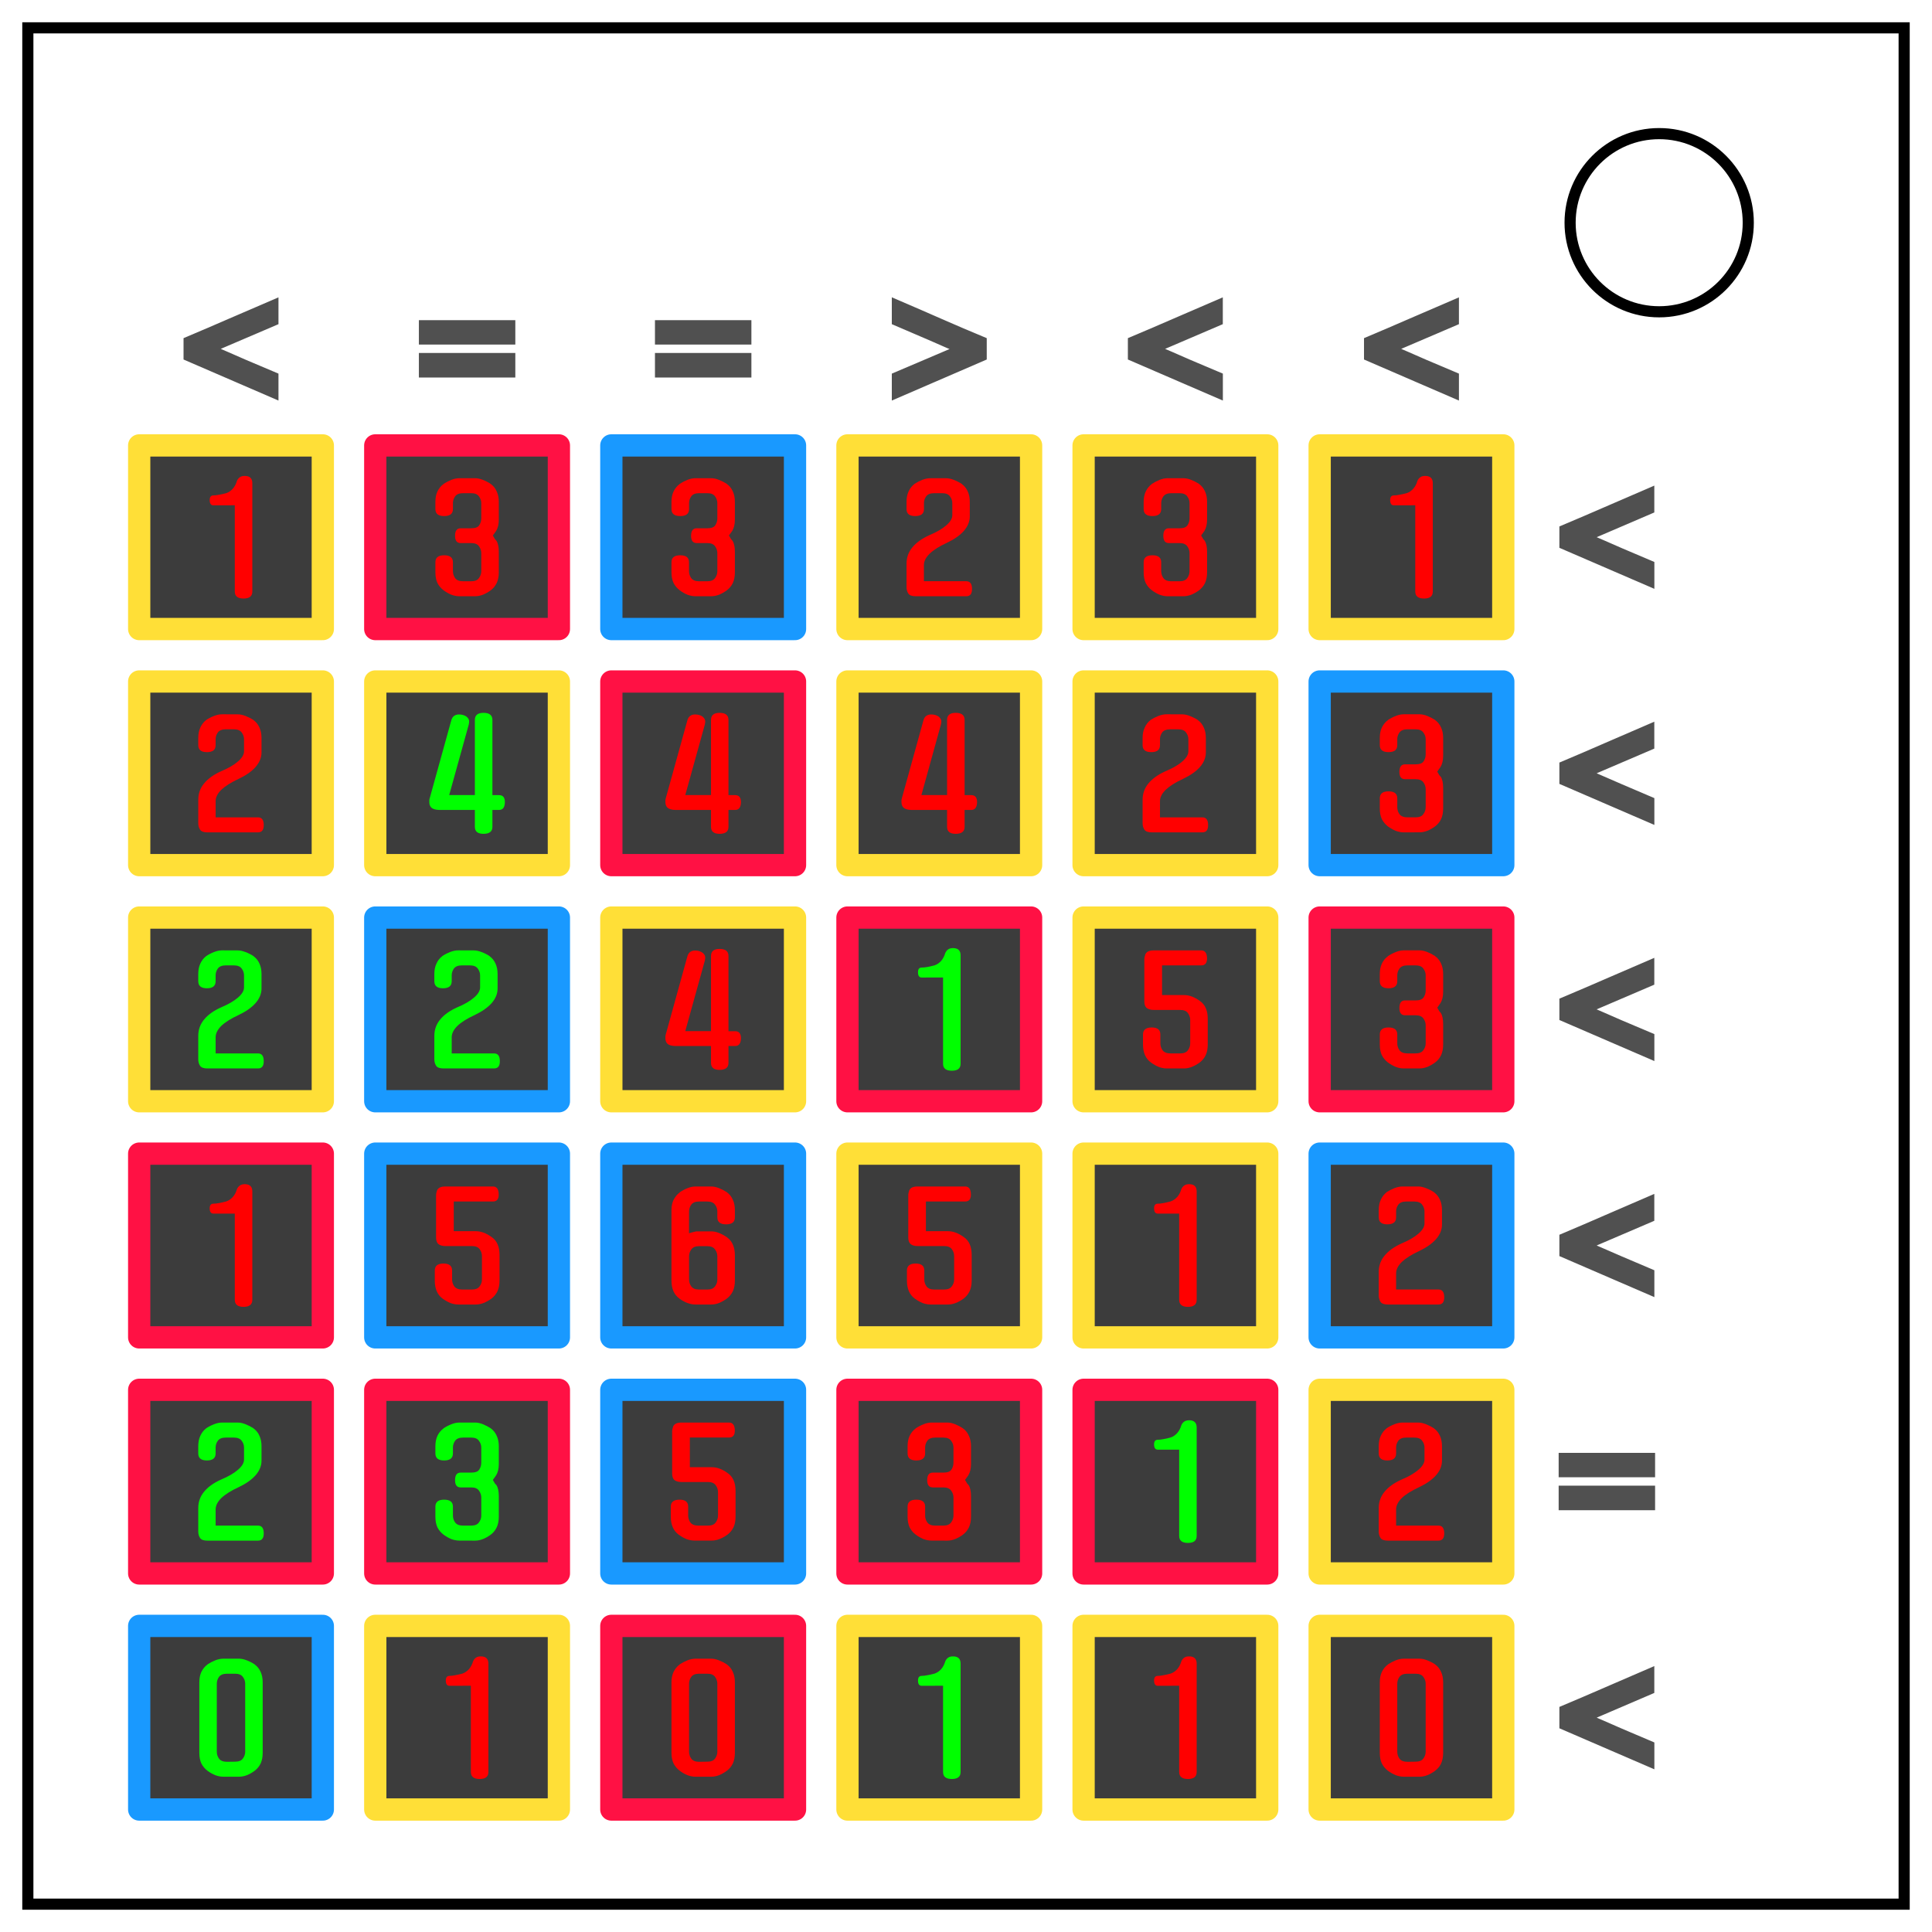 <svg xmlns="http://www.w3.org/2000/svg" fill="none" stroke="#000" stroke-width="2" viewBox="0 0 347 347"><path d="M5 5h337v337H5z"/><circle cx="298" cy="40" r="16"/><path fill="#3c3c3c" stroke="#1999ff" stroke-linecap="round" stroke-linejoin="round" stroke-width="4" d="M25 325h32.98v-32.98H25Z"/><path fill="#3c3c3c" stroke="#ffdf37" stroke-linecap="round" stroke-linejoin="round" stroke-width="4" d="M67.4 325h32.98v-32.98H67.4Z"/><path fill="#3c3c3c" stroke="#f14" stroke-linecap="round" stroke-linejoin="round" stroke-width="4" d="M109.8 325h32.99v-32.98H109.8z"/><path fill="#3c3c3c" stroke="#ffdf37" stroke-linecap="round" stroke-linejoin="round" stroke-width="4" d="M152.21 325h32.98v-32.98h-32.98zm42.41 0h32.98v-32.98h-32.98zm42.4 0H270v-32.98h-32.98z"/><path fill="#3c3c3c" stroke="#f14" stroke-linecap="round" stroke-linejoin="round" stroke-width="4" d="M25 282.6h32.98v-32.98H25Zm42.4 0h32.98v-32.98H67.4Z"/><path fill="#3c3c3c" stroke="#1999ff" stroke-linecap="round" stroke-linejoin="round" stroke-width="4" d="M109.8 282.6h32.99v-32.98H109.8z"/><path fill="#3c3c3c" stroke="#f14" stroke-linecap="round" stroke-linejoin="round" stroke-width="4" d="M152.21 282.6h32.98v-32.98h-32.98zm42.41 0h32.98v-32.98h-32.98z"/><path fill="#3c3c3c" stroke="#ffdf37" stroke-linecap="round" stroke-linejoin="round" stroke-width="4" d="M237.02 282.6H270v-32.98h-32.98z"/><path fill="#3c3c3c" stroke="#f14" stroke-linecap="round" stroke-linejoin="round" stroke-width="4" d="M25 240.2h32.98v-33H25Z"/><path fill="#3c3c3c" stroke="#1999ff" stroke-linecap="round" stroke-linejoin="round" stroke-width="4" d="M67.4 240.2h32.98v-33H67.4Zm42.4 0h32.99v-33H109.8z"/><path fill="#3c3c3c" stroke="#ffdf37" stroke-linecap="round" stroke-linejoin="round" stroke-width="4" d="M152.21 240.2h32.98v-33h-32.98zm42.41 0h32.98v-33h-32.98z"/><path fill="#3c3c3c" stroke="#1999ff" stroke-linecap="round" stroke-linejoin="round" stroke-width="4" d="M237.02 240.2H270v-33h-32.98z"/><path fill="#3c3c3c" stroke="#ffdf37" stroke-linecap="round" stroke-linejoin="round" stroke-width="4" d="M25 197.79h32.98V164.8H25Z"/><path fill="#3c3c3c" stroke="#1999ff" stroke-linecap="round" stroke-linejoin="round" stroke-width="4" d="M67.4 197.79h32.98V164.8H67.4Z"/><path fill="#3c3c3c" stroke="#ffdf37" stroke-linecap="round" stroke-linejoin="round" stroke-width="4" d="M109.8 197.79h32.99V164.8H109.8z"/><path fill="#3c3c3c" stroke="#f14" stroke-linecap="round" stroke-linejoin="round" stroke-width="4" d="M152.21 197.79h32.98V164.8h-32.98z"/><path fill="#3c3c3c" stroke="#ffdf37" stroke-linecap="round" stroke-linejoin="round" stroke-width="4" d="M194.62 197.79h32.98V164.8h-32.98z"/><path fill="#3c3c3c" stroke="#f14" stroke-linecap="round" stroke-linejoin="round" stroke-width="4" d="M237.02 197.79H270V164.8h-32.98z"/><path fill="#3c3c3c" stroke="#ffdf37" stroke-linecap="round" stroke-linejoin="round" stroke-width="4" d="M25 155.38h32.98V122.4H25Zm42.4 0h32.98V122.4H67.4Z"/><path fill="#3c3c3c" stroke="#f14" stroke-linecap="round" stroke-linejoin="round" stroke-width="4" d="M109.8 155.38h32.99V122.4H109.8z"/><path fill="#3c3c3c" stroke="#ffdf37" stroke-linecap="round" stroke-linejoin="round" stroke-width="4" d="M152.21 155.38h32.98V122.4h-32.98zm42.41 0h32.98V122.4h-32.98z"/><path fill="#3c3c3c" stroke="#1999ff" stroke-linecap="round" stroke-linejoin="round" stroke-width="4" d="M237.02 155.38H270V122.4h-32.98z"/><path fill="#3c3c3c" stroke="#ffdf37" stroke-linecap="round" stroke-linejoin="round" stroke-width="4" d="M25 112.98h32.98V80H25Z"/><path fill="#3c3c3c" stroke="#f14" stroke-linecap="round" stroke-linejoin="round" stroke-width="4" d="M67.4 112.98h32.98V80H67.4Z"/><path fill="#3c3c3c" stroke="#1999ff" stroke-linecap="round" stroke-linejoin="round" stroke-width="4" d="M109.8 112.98h32.99V80H109.8z"/><path fill="#3c3c3c" stroke="#ffdf37" stroke-linecap="round" stroke-linejoin="round" stroke-width="4" d="M152.21 112.98h32.98V80h-32.98zm42.41 0h32.98V80h-32.98zm42.4 0H270V80h-32.98z"/><path fill="red" stroke="none" d="M38.33 90.76q-.64 0-.67-.88-.02-.9.67-.9.43 0 1.01-.12.6-.1 1.31-.29.67-.24 1.17-.8.51-.59.72-1.36.16-.43.54-.7.37-.26.98-.23 1.26.05 1.26 1.3v19.47q0 1.25-1.58 1.25-1.57 0-1.57-1.25v-15.5Z" aria-label="1"/><path fill="red" stroke="none" d="M82.52 107.09q-.7 0-1.44-.27-.72-.29-1.41-.8-.7-.53-1.1-1.3-.37-.8-.37-1.92v-1.82q0-1.25 1.57-1.25 1.58 0 1.58 1.25v1.6q0 .7.4 1.26.42.56 1.41.56h1.47q.98 0 1.38-.56.43-.56.43-1.26v-3.22q0-.67-.4-1.23-.4-.59-1.41-.59h-1.9q-1 0-1-1.3 0-1.36 1-1.36h1.9q1.1 0 1.44-.54.37-.56.37-1.25v-2.72q0-.67-.43-1.23-.4-.56-1.38-.56h-1.47q-.99 0-1.41.56-.4.56-.4 1.23v1.07q0 1.25-1.58 1.25-1.57 0-1.57-1.25v-1.31q0-1.07.37-1.87.4-.82 1.1-1.33h-.03q.7-.45 1.44-.75.75-.29 1.44-.29h2.8q.67 0 1.41.3.75.29 1.44.74h-.02q.7.5 1.06 1.33.38.8.38 1.87v3.17q0 1.28-.48 2.06l-.32.45q-.16.24-.27.37l.37.64.27.3q.43.66.43 2.02v3.66q0 1.12-.38 1.92-.37.77-1.06 1.3-.7.51-1.42.8-.72.27-1.4.27zm42.4 0q-.69 0-1.44-.27-.72-.29-1.4-.8-.7-.53-1.1-1.3-.38-.8-.38-1.92v-1.82q0-1.25 1.58-1.25 1.57 0 1.57 1.25v1.6q0 .7.4 1.26.43.56 1.41.56h1.47q.99 0 1.39-.56.42-.56.42-1.26v-3.22q0-.67-.4-1.23-.4-.59-1.4-.59h-1.9q-1.02 0-1.02-1.3 0-1.36 1.02-1.36h1.9q1.08 0 1.43-.54.37-.56.37-1.25v-2.72q0-.67-.42-1.23-.4-.56-1.39-.56h-1.47q-.98 0-1.4.56-.4.56-.4 1.23v1.07q0 1.25-1.58 1.25t-1.58-1.25v-1.31q0-1.07.38-1.87.4-.82 1.1-1.33h-.04q.7-.45 1.44-.75.75-.29 1.44-.29h2.8q.67 0 1.42.3.74.29 1.44.74h-.03q.7.5 1.07 1.33.37.8.37 1.87v3.17q0 1.28-.48 2.06l-.32.45q-.16.24-.27.37l.38.64.26.3q.43.66.43 2.02v3.66q0 1.12-.37 1.92-.38.77-1.07 1.3-.7.51-1.41.8-.72.27-1.42.27z" aria-label="3"/><path fill="red" stroke="none" d="M169.91 85.89q.64 0 1.4.3.76.29 1.46.74h-.03q.7.5 1.07 1.33.37.8.37 1.87v2.61q0 1.39-1.07 2.62-1.06 1.2-3.04 2.13-2.02.93-3.09 1.95-1.04 1.01-1.04 2.05v2.9h7.6q1.01 0 1.04 1.31.05 1.39-1.04 1.39h-9.07q-1 0-1.33-.48-.32-.5-.32-1.15v-4.21q0-1.68 1.04-2.93 1.04-1.28 3.04-2.19 1.97-.83 3.04-1.76 1.1-.93 1.1-1.84v-2.16q0-.67-.43-1.23-.4-.56-1.39-.56h-1.47q-.98 0-1.4.56-.4.56-.4 1.23v1.07q0 1.25-1.58 1.25-1.55 0-1.55-1.25v-1.31q0-1.07.37-1.87.38-.82 1.04-1.33h-.02q.7-.45 1.44-.75.77-.29 1.46-.29z" aria-label="2"/><path fill="red" stroke="none" d="M209.73 107.09q-.7 0-1.44-.27-.72-.29-1.41-.8-.7-.53-1.1-1.3-.37-.8-.37-1.92v-1.82q0-1.25 1.58-1.25 1.57 0 1.57 1.25v1.6q0 .7.4 1.26.43.56 1.41.56h1.47q.99 0 1.39-.56.42-.56.42-1.26v-3.22q0-.67-.4-1.23-.4-.59-1.41-.59h-1.9q-1 0-1-1.3 0-1.36 1-1.36h1.9q1.1 0 1.44-.54.37-.56.37-1.25v-2.72q0-.67-.42-1.23-.4-.56-1.4-.56h-1.46q-.98 0-1.41.56-.4.56-.4 1.23v1.07q0 1.25-1.57 1.25-1.58 0-1.58-1.25v-1.31q0-1.07.38-1.87.4-.82 1.09-1.33h-.03q.7-.45 1.44-.75.75-.29 1.44-.29h2.8q.67 0 1.42.3.74.29 1.44.74h-.03q.7.5 1.07 1.33.37.8.37 1.87v3.17q0 1.28-.48 2.06l-.32.45q-.16.24-.27.37l.38.64.26.3q.43.66.43 2.02v3.66q0 1.12-.37 1.92-.38.77-1.07 1.3-.7.51-1.41.8-.72.27-1.42.27z" aria-label="3"/><path fill="red" stroke="none" d="M250.35 90.76q-.64 0-.67-.88-.02-.9.67-.9.43 0 1.01-.12.59-.1 1.31-.29.67-.24 1.17-.8.51-.59.72-1.36.16-.43.54-.7.37-.26.98-.23 1.26.05 1.26 1.3v19.47q0 1.25-1.58 1.25-1.57 0-1.57-1.25v-15.5Z" aria-label="1"/><path fill="red" stroke="none" d="M42.7 128.3q.64 0 1.39.29.77.3 1.47.74h-.03q.7.51 1.07 1.34.37.8.37 1.86v2.62q0 1.38-1.07 2.61-1.06 1.2-3.04 2.13-2.02.94-3.1 1.95-1.03 1.01-1.03 2.05v2.91h7.6q1.01 0 1.04 1.3.05 1.4-1.04 1.4h-9.07q-1.01 0-1.33-.49-.32-.5-.32-1.14v-4.22q0-1.68 1.04-2.93 1.04-1.28 3.04-2.19 1.97-.82 3.04-1.76 1.1-.93 1.1-1.84v-2.16q0-.66-.43-1.22-.4-.56-1.4-.56h-1.46q-.98 0-1.41.56-.4.56-.4 1.22v1.07q0 1.25-1.57 1.25-1.55 0-1.55-1.25v-1.3q0-1.07.37-1.87.38-.83 1.04-1.34H37q.69-.45 1.44-.74.77-.3 1.46-.3z" aria-label="2"/><path fill="#0f0" stroke="none" d="M78.84 145.47q-.9-.03-1.33-.38-.4-.37-.4-1v-.4q.02-.22.08-.36l3.84-13.86q.32-1.39 1.94-1.1.75.16 1.07.6.35.4.16 1.06l.03-.03-3.55 12.8h4.61v-13.5q0-1.27 1.55-1.27 1.6 0 1.6 1.28v13.5h1.2q1.07 0 1.04 1.32-.05 1.34-1.04 1.34h-1.2v3.04q0 1.25-1.6 1.25-1.55 0-1.55-1.25v-3.04z" aria-label="4"/><path fill="red" stroke="none" d="M121.24 145.47q-.9-.03-1.33-.38-.4-.37-.4-1v-.4q.03-.22.08-.36l3.84-13.86q.32-1.39 1.95-1.1.74.16 1.06.6.35.4.16 1.06l.03-.03-3.55 12.8h4.62v-13.5q0-1.27 1.54-1.27 1.6 0 1.6 1.28v13.5h1.2q1.07 0 1.04 1.32-.05 1.34-1.04 1.34h-1.2v3.04q0 1.25-1.6 1.25-1.54 0-1.54-1.25v-3.04zm42.41 0q-.9-.03-1.34-.38-.4-.37-.4-1v-.4q.03-.22.08-.36l3.84-13.86q.32-1.39 1.95-1.1.75.16 1.07.6.34.4.16 1.06l.02-.03-3.54 12.8h4.61v-13.5q0-1.27 1.55-1.27 1.6 0 1.6 1.28v13.5h1.2q1.06 0 1.04 1.32-.06 1.34-1.04 1.34h-1.2v3.04q0 1.25-1.6 1.25-1.55 0-1.55-1.25v-3.04z" aria-label="4"/><path fill="red" stroke="none" d="M212.32 128.3q.64 0 1.38.29.78.3 1.47.74h-.03q.7.51 1.07 1.34.37.8.37 1.86v2.62q0 1.38-1.06 2.61-1.07 1.2-3.04 2.13-2.03.94-3.1 1.95-1.04 1.01-1.04 2.05v2.91h7.6q1.02 0 1.04 1.3.06 1.4-1.04 1.4h-9.06q-1.02 0-1.34-.49-.32-.5-.32-1.14v-4.22q0-1.68 1.04-2.93 1.04-1.28 3.04-2.19 1.98-.82 3.04-1.76 1.1-.93 1.1-1.84v-2.16q0-.66-.43-1.22-.4-.56-1.39-.56h-1.46q-.99 0-1.42.56-.4.56-.4 1.22v1.07q0 1.25-1.57 1.25-1.55 0-1.55-1.25v-1.3q0-1.07.38-1.87.37-.83 1.04-1.34h-.03q.7-.45 1.44-.74.77-.3 1.47-.3z" aria-label="2"/><path fill="red" stroke="none" d="M252.14 149.5q-.7 0-1.44-.27-.72-.3-1.42-.8-.69-.54-1.09-1.3-.37-.8-.37-1.93v-1.81q0-1.26 1.57-1.26t1.57 1.26v1.6q0 .7.4 1.25.43.56 1.42.56h1.46q.99 0 1.39-.56.43-.56.43-1.25v-3.23q0-.67-.4-1.23-.4-.58-1.42-.58h-1.89q-1.01 0-1.01-1.3 0-1.37 1.01-1.37h1.9q1.09 0 1.43-.53.38-.56.38-1.26v-2.72q0-.66-.43-1.22-.4-.56-1.39-.56h-1.46q-.99 0-1.42.56-.4.56-.4 1.22v1.07q0 1.25-1.57 1.25t-1.57-1.25v-1.3q0-1.07.37-1.87.4-.83 1.1-1.34h-.03q.69-.45 1.44-.74.74-.3 1.44-.3h2.8q.66 0 1.41.3.75.3 1.44.74h-.03q.7.51 1.07 1.34.37.8.37 1.86v3.18q0 1.28-.48 2.05l-.32.45-.26.38.37.64.27.3q.42.66.42 2.02v3.65q0 1.12-.37 1.92-.37.77-1.07 1.3-.69.51-1.41.8-.72.27-1.41.27z" aria-label="3"/><path fill="#0f0" stroke="none" d="M42.7 170.7q.64 0 1.39.3.77.28 1.47.74h-.03q.7.5 1.07 1.33.37.8.37 1.87v2.61q0 1.39-1.07 2.61-1.06 1.2-3.04 2.14-2.02.93-3.1 1.94-1.03 1.02-1.03 2.06v2.9h7.6q1.01 0 1.04 1.31.05 1.39-1.04 1.39h-9.07q-1.01 0-1.33-.48-.32-.5-.32-1.15v-4.21q0-1.68 1.04-2.94 1.04-1.28 3.04-2.18 1.97-.83 3.04-1.76 1.1-.94 1.1-1.84v-2.16q0-.67-.43-1.23-.4-.56-1.4-.56h-1.46q-.98 0-1.41.56-.4.56-.4 1.23v1.06q0 1.26-1.57 1.26-1.55 0-1.55-1.26v-1.3q0-1.07.37-1.87.38-.83 1.04-1.33H37q.69-.46 1.44-.75.77-.3 1.46-.3zm42.4 0q.65 0 1.4.3.77.28 1.46.74h-.03q.7.5 1.07 1.33.37.8.37 1.87v2.61q0 1.39-1.06 2.61-1.07 1.2-3.04 2.14-2.03.93-3.1 1.94-1.04 1.02-1.04 2.06v2.9h7.6q1.02 0 1.04 1.31.06 1.39-1.04 1.39h-9.06q-1.02 0-1.34-.48-.32-.5-.32-1.15v-4.21q0-1.68 1.04-2.94 1.04-1.28 3.04-2.18 1.98-.83 3.04-1.76 1.1-.94 1.1-1.84v-2.16q0-.67-.43-1.23-.4-.56-1.39-.56h-1.46q-.99 0-1.42.56-.4.56-.4 1.23v1.06q0 1.26-1.57 1.26-1.55 0-1.55-1.26v-1.3q0-1.07.38-1.87.37-.83 1.04-1.33h-.03q.7-.46 1.44-.75.77-.3 1.47-.3z" aria-label="2"/><path fill="red" stroke="none" d="M121.24 187.87q-.9-.03-1.33-.37-.4-.38-.4-1.02v-.4q.03-.2.08-.34l3.84-13.87q.32-1.39 1.95-1.1.74.17 1.06.6.35.4.16 1.06l.03-.03-3.55 12.8h4.62v-13.49q0-1.28 1.54-1.28 1.6 0 1.6 1.28v13.5h1.2q1.07 0 1.04 1.33-.05 1.33-1.04 1.33h-1.2v3.04q0 1.25-1.6 1.25-1.54 0-1.54-1.25v-3.04z" aria-label="4"/><path fill="#0f0" stroke="none" d="M165.54 175.57q-.64 0-.66-.88-.03-.91.66-.91.43 0 1.02-.1.58-.11 1.3-.3.67-.24 1.18-.8.5-.59.72-1.36.16-.43.53-.7.37-.26.99-.23 1.25.05 1.25 1.3v19.47q0 1.25-1.57 1.25-1.58 0-1.58-1.25v-15.5z" aria-label="1"/><path fill="red" stroke="none" d="M209.56 191.9q-.7 0-1.44-.27-.72-.3-1.41-.8-1.42-1.04-1.42-3.23v-1.8q0-1.26 1.58-1.26 1.54 0 1.54 1.25v1.6q0 .7.4 1.25.43.56 1.42.56h1.73q.99 0 1.39-.56.42-.56.42-1.25v-4.19q0-.66-.4-1.22-.4-.59-1.41-.59h-4.75q-.8 0-1.25-.35-.43-.34-.43-1.2v-7.54q0-.22.06-.46.05-.24.16-.56v.06q.32-.64 1.46-.64h8.54q.98 0 1.04 1.33.05 1.36-1.04 1.36h-7.04v5.33h3.94q1.39 0 2.83 1.04 1.44.96 1.44 3.23v4.61q0 1.12-.37 1.92-.38.78-1.07 1.31-.7.5-1.44.8-.72.27-1.39.27z" aria-label="5"/><path fill="red" stroke="none" d="M252.14 191.9q-.7 0-1.44-.27-.72-.3-1.42-.8-.69-.53-1.09-1.3-.37-.8-.37-1.93v-1.8q0-1.26 1.57-1.26t1.57 1.25v1.6q0 .7.4 1.25.43.56 1.42.56h1.46q.99 0 1.39-.56.43-.56.43-1.25v-3.23q0-.66-.4-1.22-.4-.59-1.42-.59h-1.89q-1.01 0-1.01-1.3 0-1.37 1.01-1.37h1.9q1.09 0 1.43-.53.38-.56.38-1.25v-2.72q0-.67-.43-1.23-.4-.56-1.39-.56h-1.46q-.99 0-1.42.56-.4.56-.4 1.23v1.06q0 1.26-1.57 1.26t-1.57-1.26v-1.3q0-1.07.37-1.87.4-.83 1.1-1.33h-.03q.69-.46 1.44-.75.74-.3 1.44-.3h2.8q.66 0 1.41.3.75.3 1.44.75h-.03q.7.5 1.07 1.33.37.8.37 1.87v3.17q0 1.28-.48 2.05l-.32.46-.26.37.37.64.27.3q.42.66.42 2.02v3.65q0 1.12-.37 1.92-.37.78-1.07 1.31-.69.5-1.41.8-.72.27-1.41.27z" aria-label="3"/><path fill="red" stroke="none" d="M38.33 217.97q-.64 0-.67-.88-.02-.9.67-.9.43 0 1.01-.11.6-.11 1.31-.3.67-.24 1.17-.8.51-.58.72-1.36.16-.42.54-.69.37-.27.98-.24 1.26.05 1.26 1.3v19.47q0 1.26-1.58 1.26-1.57 0-1.57-1.26v-15.49z" aria-label="1"/><path fill="red" stroke="none" d="M82.35 234.3q-.7 0-1.44-.26-.72-.3-1.42-.8-1.4-1.04-1.4-3.23v-1.81q0-1.26 1.56-1.26 1.55 0 1.55 1.26v1.6q0 .69.4 1.25.43.56 1.41.56h1.74q.98 0 1.38-.56.43-.56.43-1.25v-4.2q0-.66-.4-1.22-.4-.58-1.41-.58H80q-.8 0-1.25-.35-.43-.35-.43-1.2v-7.55q0-.21.05-.45l.16-.56v.05q.32-.64 1.47-.64h8.53q1 0 1.04 1.34.06 1.36-1.04 1.36H81.5v5.33h3.95q1.39 0 2.83 1.04 1.44.96 1.44 3.23v4.6q0 1.13-.38 1.93-.37.77-1.06 1.3-.7.51-1.44.8-.72.27-1.39.27z" aria-label="5"/><path fill="red" stroke="none" d="M128.84 225.64q0-.67-.42-1.23-.4-.59-1.39-.59h-1.47q-.98 0-1.4.59-.4.56-.4 1.23v4.16q0 .69.4 1.25.42.56 1.4.56h1.47q.99 0 1.39-.56.42-.56.42-1.25zm-5.09-4.14q.5-.16.88-.24.37-.1.53-.1h2.56q.7 0 1.42.29.74.3 1.44.77h-.03q.7.48 1.07 1.3.37.84.37 1.9v4.59q0 1.12-.37 1.92-.38.77-1.07 1.3-.7.51-1.41.8-.72.27-1.42.27h-2.8q-1.38 0-2.88-1.04h.03q-1.47-1.01-1.47-3.25v-12.67q0-1.06.38-1.84.4-.8 1.1-1.33h-.04q.7-.48 1.44-.77.75-.3 1.44-.3h2.8q.67 0 1.42.3.74.29 1.44.74h-.03q.7.5 1.07 1.34.37.8.37 1.86v1.3q0 1.26-1.57 1.26-1.58 0-1.58-1.25v-1.07q0-.66-.42-1.22-.4-.56-1.39-.56h-1.47q-.98 0-1.4.56-.4.56-.4 1.22z" aria-label="6"/><path fill="red" stroke="none" d="M167.16 234.3q-.7 0-1.44-.26-.72-.3-1.42-.8-1.41-1.04-1.41-3.23v-1.81q0-1.26 1.57-1.26 1.55 0 1.55 1.26v1.6q0 .69.4 1.25.43.56 1.41.56h1.74q.98 0 1.38-.56.43-.56.43-1.25v-4.2q0-.66-.4-1.22-.4-.58-1.41-.58h-4.75q-.8 0-1.25-.35-.43-.35-.43-1.2v-7.55q0-.21.05-.45l.16-.56v.05q.32-.64 1.47-.64h8.53q.99 0 1.04 1.34.06 1.36-1.04 1.36h-7.04v5.33h3.95q1.39 0 2.83 1.04 1.44.96 1.44 3.23v4.6q0 1.13-.38 1.93-.37.77-1.06 1.3-.7.51-1.44.8-.72.27-1.4.27z" aria-label="5"/><path fill="red" stroke="none" d="M207.95 217.97q-.64 0-.67-.88-.03-.9.67-.9.42 0 1.01-.11.59-.11 1.3-.3.67-.24 1.18-.8.5-.58.72-1.36.16-.42.53-.69.38-.27.99-.24 1.25.05 1.25 1.3v19.47q0 1.26-1.57 1.26t-1.57-1.26v-15.49z" aria-label="1"/><path fill="red" stroke="none" d="M254.72 213.1q.64 0 1.39.3.77.29 1.47.74h-.03q.7.5 1.07 1.34.37.8.37 1.86v2.62q0 1.38-1.07 2.6-1.06 1.2-3.04 2.14-2.02.94-3.1 1.95-1.03 1.01-1.03 2.05v2.9h7.6q1.01 0 1.04 1.32.05 1.38-1.04 1.38h-9.07q-1.01 0-1.33-.48-.32-.5-.32-1.14v-4.22q0-1.68 1.04-2.93 1.04-1.28 3.04-2.19 1.97-.82 3.04-1.76 1.1-.93 1.1-1.84v-2.16q0-.66-.43-1.22-.4-.56-1.4-.56h-1.46q-.98 0-1.41.56-.4.56-.4 1.22v1.07q0 1.25-1.57 1.25-1.55 0-1.55-1.25v-1.3q0-1.07.37-1.87.38-.83 1.04-1.34h-.03q.7-.45 1.44-.74.78-.3 1.47-.3z" aria-label="2"/><path fill="#0f0" stroke="none" d="M42.7 255.5q.64 0 1.39.3.77.3 1.47.75h-.03q.7.5 1.07 1.33.37.8.37 1.87v2.6q0 1.4-1.07 2.62-1.06 1.2-3.04 2.14-2.02.93-3.1 1.94-1.03 1.02-1.03 2.06v2.9h7.6q1.01 0 1.04 1.3.05 1.4-1.04 1.4h-9.07q-1.01 0-1.33-.48-.32-.51-.32-1.15v-4.21q0-1.68 1.04-2.94 1.04-1.28 3.04-2.18 1.97-.83 3.04-1.76 1.1-.94 1.1-1.84v-2.16q0-.67-.43-1.23-.4-.56-1.4-.56h-1.46q-.98 0-1.41.56-.4.56-.4 1.23v1.06q0 1.26-1.57 1.26-1.55 0-1.55-1.26v-1.3q0-1.07.37-1.87.38-.83 1.04-1.33H37q.69-.46 1.44-.75.77-.3 1.46-.3z" aria-label="2"/><path fill="#0f0" stroke="none" d="M82.52 276.7q-.7 0-1.44-.26-.72-.3-1.41-.8-.7-.53-1.1-1.3-.37-.8-.37-1.93v-1.81q0-1.25 1.57-1.25 1.58 0 1.58 1.25v1.6q0 .7.4 1.25.42.56 1.41.56h1.47q.98 0 1.38-.56.43-.56.43-1.25v-3.23q0-.66-.4-1.22-.4-.6-1.41-.6h-1.9q-1 0-1-1.3 0-1.36 1-1.36h1.9q1.1 0 1.44-.53.37-.56.37-1.25v-2.72q0-.67-.43-1.23-.4-.56-1.38-.56h-1.47q-.99 0-1.41.56-.4.56-.4 1.23v1.06q0 1.26-1.58 1.26-1.57 0-1.57-1.26v-1.3q0-1.07.37-1.87.4-.83 1.1-1.33h-.03q.7-.46 1.44-.75.75-.3 1.44-.3h2.8q.67 0 1.41.3.75.3 1.44.75h-.02q.7.5 1.06 1.33.38.8.38 1.87v3.17q0 1.28-.48 2.05l-.32.46q-.16.24-.27.37l.37.64.27.3q.43.66.43 2.02v3.65q0 1.12-.38 1.92-.37.78-1.06 1.3-.7.52-1.42.8t-1.4.28z" aria-label="3"/><path fill="red" stroke="none" d="M124.75 276.7q-.7 0-1.44-.26-.72-.3-1.41-.8-1.42-1.04-1.42-3.23v-1.81q0-1.25 1.58-1.25 1.54 0 1.54 1.25v1.6q0 .7.4 1.25.43.56 1.42.56h1.73q.99 0 1.39-.56.42-.56.42-1.25V268q0-.66-.4-1.22-.4-.6-1.4-.6h-4.76q-.8 0-1.25-.34-.43-.34-.43-1.2v-7.54q0-.22.06-.46.05-.24.16-.56v.06q.32-.64 1.46-.64h8.54q.98 0 1.04 1.33.05 1.36-1.04 1.36h-7.04v5.33h3.94q1.4 0 2.83 1.04 1.44.96 1.44 3.23v4.61q0 1.12-.37 1.92-.38.78-1.07 1.3-.7.52-1.44.8-.72.28-1.39.28z" aria-label="5"/><path fill="red" stroke="none" d="M167.33 276.7q-.7 0-1.44-.26-.72-.3-1.41-.8-.7-.53-1.1-1.3-.37-.8-.37-1.93v-1.81q0-1.25 1.57-1.25 1.58 0 1.58 1.25v1.6q0 .7.4 1.25.42.56 1.4.56h1.48q.98 0 1.38-.56.43-.56.43-1.25v-3.23q0-.66-.4-1.22-.4-.6-1.41-.6h-1.9q-1.01 0-1.01-1.3 0-1.36 1.01-1.36h1.9q1.09 0 1.44-.53.37-.56.37-1.25v-2.72q0-.67-.43-1.23-.4-.56-1.38-.56h-1.47q-.99 0-1.41.56-.4.56-.4 1.23v1.06q0 1.26-1.58 1.26-1.57 0-1.57-1.26v-1.3q0-1.07.37-1.87.4-.83 1.1-1.33h-.03q.7-.46 1.44-.75.75-.3 1.44-.3h2.8q.67 0 1.41.3.75.3 1.44.75h-.02q.69.5 1.06 1.33.38.8.38 1.87v3.17q0 1.28-.48 2.05l-.32.46q-.16.24-.27.37l.37.64.27.3q.43.66.43 2.02v3.65q0 1.12-.38 1.92-.37.78-1.06 1.3-.7.52-1.42.8t-1.41.28z" aria-label="3"/><path fill="#0f0" stroke="none" d="M207.95 260.37q-.64 0-.67-.88-.03-.9.67-.9.42 0 1.01-.11.59-.1 1.3-.3.67-.23 1.18-.8.5-.58.72-1.35.16-.43.53-.7.38-.26.99-.24 1.25.06 1.25 1.31v19.47q0 1.25-1.57 1.25t-1.57-1.25v-15.5z" aria-label="1"/><path fill="red" stroke="none" d="M254.72 255.5q.64 0 1.39.3.77.3 1.47.75h-.03q.7.5 1.07 1.33.37.8.37 1.87v2.6q0 1.4-1.07 2.62-1.06 1.2-3.04 2.14-2.02.93-3.1 1.94-1.03 1.02-1.03 2.06v2.9h7.6q1.01 0 1.04 1.3.05 1.4-1.04 1.4h-9.07q-1.01 0-1.33-.48-.32-.51-.32-1.15v-4.21q0-1.68 1.04-2.94 1.04-1.28 3.04-2.18 1.97-.83 3.04-1.76 1.1-.94 1.1-1.84v-2.16q0-.67-.43-1.23-.4-.56-1.4-.56h-1.46q-.98 0-1.41.56-.4.56-.4 1.23v1.06q0 1.26-1.57 1.26-1.55 0-1.55-1.26v-1.3q0-1.07.37-1.87.38-.83 1.04-1.33h-.03q.7-.46 1.44-.75.78-.3 1.47-.3z" aria-label="2"/><path fill="#0f0" stroke="none" d="M42.92 297.91q.66 0 1.41.3.75.29 1.44.74h-.03q.7.5 1.07 1.33.37.8.37 1.87v12.67q0 1.12-.37 1.92-.37.77-1.07 1.3-.69.51-1.41.8-.72.27-1.41.27h-2.8q-.7 0-1.44-.27-.72-.29-1.42-.8-.69-.53-1.09-1.3-.37-.8-.37-1.92v-12.67q0-1.07.37-1.87.4-.82 1.1-1.33h-.03q.69-.45 1.44-.75.74-.29 1.44-.29zm-.7 18.5q.99 0 1.39-.55.43-.56.43-1.26v-12.2q0-.67-.43-1.23-.4-.56-1.39-.56h-1.46q-.99 0-1.42.56-.4.56-.4 1.23v12.21q0 .7.4 1.26.43.56 1.42.56z" aria-label="0"/><path fill="red" stroke="none" d="M80.73 302.78q-.64 0-.66-.88-.03-.9.66-.9.43 0 1.02-.12.58-.1 1.3-.29.67-.24 1.18-.8.5-.59.72-1.36.16-.43.53-.7.37-.26.99-.23 1.25.05 1.25 1.3v19.47q0 1.25-1.57 1.25-1.58 0-1.58-1.25v-15.5z" aria-label="1"/><path fill="red" stroke="none" d="M127.72 297.91q.67 0 1.42.3.74.29 1.44.74h-.03q.7.5 1.07 1.33.37.8.37 1.87v12.67q0 1.12-.37 1.92-.38.77-1.07 1.3-.7.51-1.41.8-.72.27-1.42.27h-2.8q-.69 0-1.44-.27-.72-.29-1.4-.8-.7-.53-1.1-1.3-.38-.8-.38-1.92v-12.67q0-1.07.38-1.87.4-.82 1.1-1.33h-.04q.7-.45 1.44-.75.75-.29 1.44-.29zm-.69 18.5q.99 0 1.39-.55.42-.56.42-1.26v-12.2q0-.67-.42-1.23-.4-.56-1.39-.56h-1.47q-.98 0-1.4.56-.4.56-.4 1.23v12.21q0 .7.4 1.26.42.56 1.4.56z" aria-label="0"/><path fill="#0f0" stroke="none" d="M165.54 302.78q-.64 0-.66-.88-.03-.9.66-.9.43 0 1.02-.12.58-.1 1.3-.29.67-.24 1.18-.8.5-.59.72-1.36.16-.43.53-.7.37-.26.99-.23 1.25.05 1.25 1.3v19.47q0 1.25-1.57 1.25-1.58 0-1.58-1.25v-15.5z" aria-label="1"/><path fill="red" stroke="none" d="M207.95 302.78q-.64 0-.67-.88-.03-.9.67-.9.42 0 1.01-.12.59-.1 1.3-.29.67-.24 1.18-.8.5-.59.72-1.36.16-.43.53-.7.38-.26.99-.23 1.25.05 1.25 1.3v19.47q0 1.25-1.57 1.25t-1.57-1.25v-15.5z" aria-label="1"/><path fill="red" stroke="none" d="M254.94 297.91q.66 0 1.41.3.75.29 1.44.74h-.03q.7.5 1.07 1.33.37.8.37 1.87v12.67q0 1.12-.37 1.92-.37.77-1.07 1.3-.69.51-1.41.8-.72.27-1.41.27h-2.8q-.7 0-1.44-.27-.72-.29-1.42-.8-.69-.53-1.09-1.3-.37-.8-.37-1.92v-12.67q0-1.07.37-1.87.4-.82 1.1-1.33h-.03q.69-.45 1.44-.75.74-.29 1.44-.29zm-.7 18.5q.99 0 1.39-.55.43-.56.43-1.26v-12.2q0-.67-.43-1.23-.4-.56-1.39-.56h-1.46q-.99 0-1.42.56-.4.56-.4 1.23v12.21q0 .7.4 1.26.43.56 1.42.56z" aria-label="0"/><path stroke="#505050" stroke-width="2.25" d="M34.09 63.83v-2.35q3.79-1.6 7.39-3.17 3.62-1.58 7.41-3.2v2.37l-12.08 5.17 1.41.62q.83.34 2.16.93l3.36 1.47 5.15 2.18v2.38z" aria-label="&lt;"/><path stroke="#505050" stroke-width="2.25" d="M76.36 60.76v-2.13h15.07v2.13zm0 5.92v-2.16h15.07v2.16zm42.4-5.92v-2.13h15.07v2.13zm0 5.92v-2.16h15.07v2.16z" aria-label="="/><path stroke="#505050" stroke-width="2.25" d="M161.3 70.23v-2.38l12.14-5.17-3-1.25-3.06-1.34-3.1-1.33-2.98-1.28v-2.37l3.76 1.62 3.66 1.6 3.65 1.58 3.73 1.57v2.35z" aria-label="&gt;"/><path stroke="#505050" stroke-width="2.25" d="M203.7 63.83v-2.35q3.8-1.6 7.4-3.17 3.62-1.58 7.4-3.2v2.37l-12.07 5.17 1.4.62q.84.34 2.17.93l3.36 1.47q2.05.88 5.15 2.18v2.38zm42.41 0v-2.35q3.79-1.6 7.39-3.17 3.62-1.58 7.41-3.2v2.37l-12.08 5.17 1.41.62q.83.34 2.16.93l3.36 1.47 5.15 2.18v2.38zm35.09 33.82V95.3q3.8-1.6 7.4-3.17l7.4-3.2v2.37l-12.07 5.18 1.41.61 2.16.93 3.36 1.47 5.15 2.19v2.37zm0 42.4v-2.34q3.8-1.6 7.4-3.18l7.4-3.2v2.38l-12.07 5.17 1.41.61q.83.35 2.16.94l3.36 1.46 5.15 2.2v2.36zm0 42.41v-2.35q3.8-1.6 7.4-3.17 3.62-1.58 7.4-3.2v2.37l-12.07 5.17 1.41.62q.83.34 2.16.93l3.36 1.47q2.05.88 5.15 2.18v2.38zm0 42.4v-2.34q3.8-1.6 7.4-3.18l7.4-3.2v2.38l-12.07 5.17 1.41.61q.83.35 2.16.94l3.36 1.46 5.15 2.19v2.37z" aria-label="&lt;"/><path stroke="#505050" stroke-width="2.25" d="M281.07 264.2v-2.13h15.07v2.13zm0 5.92v-2.16h15.07v2.16z" aria-label="="/><path stroke="#505050" stroke-width="2.25" d="M281.2 309.67v-2.35q3.8-1.6 7.4-3.17l7.4-3.2v2.37l-12.07 5.18 1.41.61 2.16.93 3.36 1.47 5.15 2.19v2.37z" aria-label="&lt;"/></svg>
